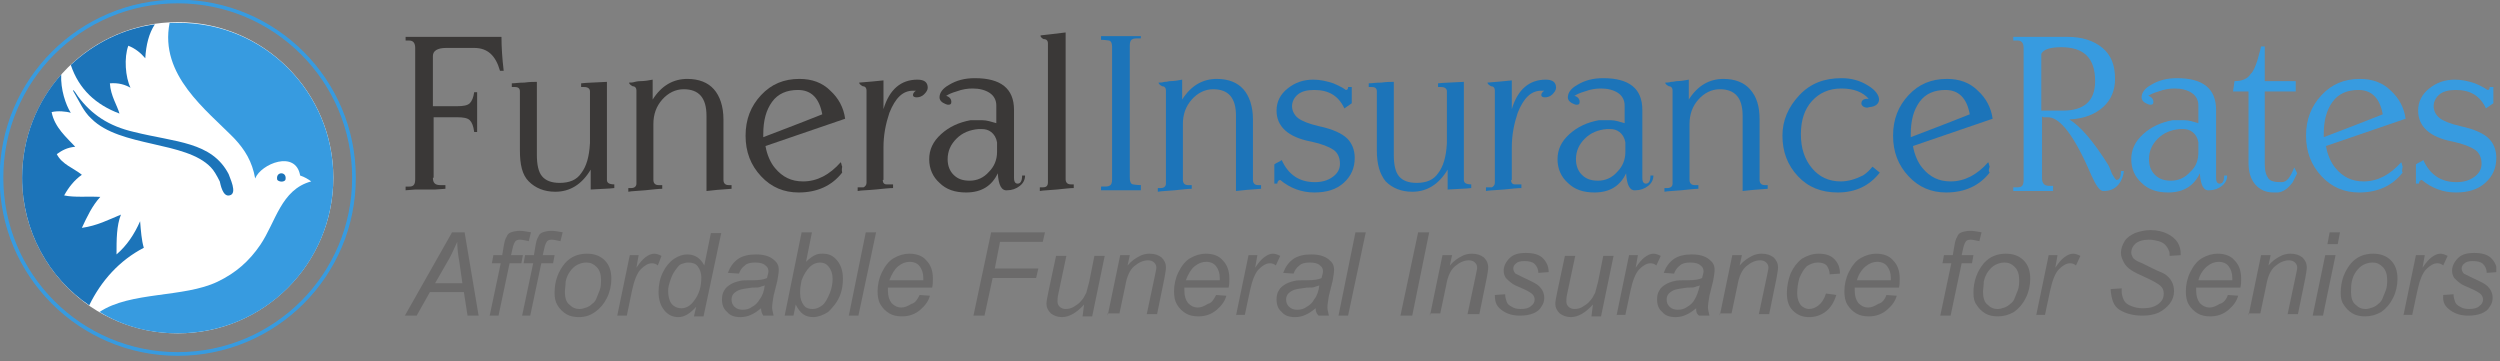 <svg width="339" height="49" viewBox="0 0 339 49" fill="none" xmlns="http://www.w3.org/2000/svg">
<rect x="0" y="0" width="339" height="49" fill="#808080" stroke="none"/>
<g clip-path="url(#clip0)">
<path d="M58.7 24.1C58.7 24.8 59 25.1 59.7 25.1H60.4V25.6L59 25.7H57.6H56.3L55 25.8V25.3H55.5C56.1 25.3 56.3 25 56.3 24.3V6.5C56.3 5.8 56 5.5 55.5 5.5H55V5H68C68 6.4 68.1 7.9 68.3 9.6H67.8C67.2 7.5 66.1 6.5 64.3 6.5H60.5C59.3 6.5 58.7 6.9 58.7 7.6V14.4H62C62.8 14.4 63.4 14.3 63.7 14C64 13.7 64.2 13.2 64.3 12.5H64.7V17.9H64.3C64.2 17.1 64 16.6 63.7 16.3C63.4 16 62.8 15.9 62 15.9H58.8V24.1H58.7Z" fill="#3A3837"/>
<path d="M82.3 24.4C82.3 24.8 82.6 25 83.3 25V25.5C82.6 25.6 81.5 25.6 80.1 25.7V23C78.9 25 77.3 26 75.3 26C73.8 26 72.6 25.5 71.7 24.6C70.8 23.7 70.5 22.3 70.5 20.4V12.4C70.5 12 70.3 11.8 69.8 11.8H69.4V11.3C69.8 11.3 70.3 11.2 71.1 11.2C71.8 11.1 72.4 11.1 72.8 11.1V21C72.8 22.3 73 23.3 73.5 23.9C74 24.5 74.8 24.8 75.9 24.8C77.2 24.8 78.2 24.4 78.8 23.5C79.5 22.6 79.9 21.3 80 19.4V12.4C80 12 79.7 11.8 79.2 11.8H78.8V11.3C79.6 11.2 80.7 11.2 82.3 11.1V24.4Z" fill="#3A3837"/>
<path d="M98.1 24.4C98.1 24.8 98.3 25.1 98.8 25.1H99.2V25.6C97.7 25.7 96.6 25.8 95.8 25.9V15.7C95.8 13.3 94.8 12.1 92.7 12.1C91.6 12.1 90.6 12.6 89.8 13.5C89 14.4 88.6 15.5 88.6 16.8V24.4C88.6 24.8 88.8 25.1 89.3 25.1H89.8V25.6C89.3 25.6 88.5 25.7 87.5 25.8C86.5 25.9 85.7 25.9 85.2 26V25.5H85.6C86 25.5 86.3 25.3 86.3 24.9V12.3C86.3 11.9 86.1 11.7 85.8 11.7C85.4 11.5 85.3 11.3 85.3 11.2C85.5 11.2 85.8 11.2 86.1 11.1C86.5 11 86.8 11 86.9 11C87.4 11 88 10.9 88.5 10.8V13.5C89.7 11.6 91.3 10.7 93.2 10.7C94.8 10.7 96 11.2 96.8 12.1C97.6 13 98.1 14.4 98.1 16.2V24.4Z" fill="#3A3837"/>
<path d="M114.2 23.4C112.8 25.2 110.8 26.1 108.3 26.1C106.3 26.1 104.6 25.4 103.2 23.9C101.8 22.4 101.1 20.6 101.1 18.4C101.1 16.2 101.8 14.4 103.2 12.9C104.6 11.4 106.3 10.7 108.4 10.7C110.1 10.7 111.5 11.2 112.6 12.3C113.7 13.3 114.4 14.6 114.6 16.1L103.8 19.8C104 21 104.5 22.1 105.1 22.8C106.1 24 107.3 24.6 108.9 24.6C110.8 24.6 112.5 23.7 114 22C114.1 22.1 114.1 22.4 114.2 22.6C114.1 23.1 114.2 23.3 114.2 23.4ZM103.5 18.6C105.3 17.9 108 16.9 111.5 15.5C111.1 13.3 110 12.2 108.2 12.2C106.7 12.2 105.5 12.7 104.7 13.8C103.9 14.9 103.5 16.3 103.5 18.2V18.6Z" fill="#3A3837"/>
<path d="M119.7 24.4C119.7 24.8 119.9 25 120.2 25C120.2 25 120.6 25 121.1 25V25.5C120.6 25.5 119.7 25.6 118.7 25.7C117.7 25.8 116.8 25.8 116.3 25.9V25.4C116.7 25.4 117 25.4 117.1 25.4C117.3 25.3 117.5 25.1 117.5 24.8V12.3C117.5 11.9 117.3 11.7 117 11.7C116.6 11.5 116.5 11.3 116.5 11.2C117.8 11.1 118.9 11 119.8 10.9V14.8C120.6 12.1 122.2 10.8 124.4 10.8C125.4 10.8 125.8 11.2 125.8 11.9C125.8 12.2 125.6 12.5 125.3 12.8C125 13.1 124.6 13.2 124.3 13.2C124 13.2 123.8 13.1 123.8 12.9C123.8 12.7 123.9 12.5 124.2 12.3C124.2 12.3 124.1 12.3 124 12.3C123.9 12.3 123.8 12.3 123.8 12.3C122.4 12.3 121.4 13.3 120.6 15.3C120.1 16.8 119.8 18.3 119.8 20V24.4H119.7Z" fill="#3A3837"/>
<path d="M135.3 23.5C134.5 25.2 133.1 26.1 131 26.1C129.5 26.1 128.3 25.7 127.4 24.8C126.5 24 126 22.9 126 21.6C126 20.3 126.5 19.2 127.6 18.2C128.7 17.2 130 16.6 131.6 16.3C131.9 16.3 132.2 16.3 132.6 16.3H133.2C133.8 16.3 134.4 16.5 135.1 16.7V14.3C135.1 13.6 134.8 13 134.2 12.6C133.6 12.2 132.8 12 131.9 12C131.2 12 130.5 12.1 129.7 12.4C129 12.6 128.6 12.8 128.3 13C128.7 13.1 129 13.4 129 13.8C129 14.1 128.9 14.2 128.6 14.2C128.5 14.2 128.4 14.2 128.2 14.1C127.7 13.9 127.4 13.6 127.4 13.2C127.4 12.6 127.8 12 128.7 11.5C129.7 10.9 130.8 10.6 132.2 10.6C135.7 10.6 137.5 12 137.5 14.9V24.1C137.5 24.7 137.7 24.9 138 24.9C138.4 24.9 138.6 24.5 138.6 23.8H139C139 24.3 138.8 24.8 138.3 25.2C137.8 25.6 137.2 25.8 136.6 25.8C135.8 25.9 135.4 25.1 135.3 23.5ZM135.2 20.6V19.3C135.1 18.7 134.8 18.2 134.4 17.9C134 17.6 133.6 17.5 133.1 17.5H132.7C131.5 17.6 130.5 18 129.7 18.8C128.9 19.6 128.5 20.5 128.5 21.6C128.5 22.5 128.8 23.2 129.3 23.7C129.9 24.3 130.6 24.5 131.5 24.5C132.5 24.5 133.4 24.1 134.1 23.3C134.8 22.6 135.2 21.7 135.2 20.6Z" fill="#3A3837"/>
<path d="M141.1 4.9V4.8C141.9 4.7 143 4.6 144.5 4.4V24.3C144.5 24.7 144.7 25 145.2 25H145.6V25.5C145.1 25.5 144.3 25.6 143.3 25.7C142.3 25.8 141.5 25.8 141 25.9V25.4H141.4C141.9 25.4 142.1 25.2 142.1 24.7V5.9C142.1 5.5 141.9 5.3 141.5 5.3C141.3 5.2 141.1 5 141.1 4.9Z" fill="#3A3837"/>
<path d="M153.2 24.1C153.2 24.6 153.3 24.9 153.6 25C153.7 25 154.1 25.1 154.7 25.1V25.8H149.3V25.3C149.9 25.3 150.3 25.3 150.4 25.2C150.7 25.1 150.8 24.8 150.8 24.3V6.4C150.8 5.9 150.7 5.6 150.4 5.5C150.3 5.5 149.9 5.4 149.3 5.4V4.9H154.7V5.2C154.1 5.2 153.7 5.2 153.6 5.3C153.3 5.4 153.2 5.7 153.2 6.2V24.1Z" fill="#1C74B9"/>
<path d="M169.9 24.4C169.9 24.8 170.1 25.1 170.6 25.1H171V25.6C169.5 25.7 168.4 25.8 167.6 25.9V15.7C167.6 13.3 166.6 12.1 164.5 12.1C163.4 12.1 162.4 12.6 161.6 13.5C160.8 14.4 160.4 15.5 160.4 16.8V24.4C160.4 24.8 160.6 25.1 161.1 25.1H161.6V25.6C161.1 25.6 160.3 25.7 159.3 25.8C158.3 25.9 157.5 25.9 157 26V25.5H157.4C157.8 25.5 158.1 25.3 158.1 24.9V12.3C158.1 11.9 157.9 11.7 157.6 11.7C157.2 11.5 157.1 11.3 157.1 11.2C157.3 11.2 157.6 11.2 157.9 11.1C158.3 11.1 158.5 11 158.7 11C159.2 11 159.8 10.9 160.3 10.8V13.5C161.5 11.6 163.1 10.7 165 10.7C166.6 10.7 167.8 11.2 168.6 12.1C169.4 13 169.9 14.4 169.9 16.2V24.4Z" fill="#1C74B9"/>
<path d="M183.7 21.4C183.7 22.8 183.2 23.9 182.2 24.8C181.2 25.7 179.9 26.1 178.2 26.1C176.5 26.1 174.9 25.5 173.6 24.4C173.4 24.4 173.2 24.6 173.2 24.9H172.8V22.3C172.9 22.2 173.1 22.1 173.3 22C173.5 21.9 173.7 21.8 173.8 21.7C174.7 23.7 176.2 24.7 178.3 24.7C179.2 24.7 180 24.5 180.7 24C181.4 23.5 181.7 22.9 181.7 22.2C181.7 21.4 181.4 20.7 180.8 20.3C180.2 19.9 179.2 19.5 177.8 19.2C174.6 18.6 173.1 17.1 173.1 15C173.1 13.8 173.6 12.8 174.6 12C175.6 11.2 176.7 10.8 178.1 10.8C179 10.8 179.9 11 180.8 11.3C181.5 11.6 182.1 11.9 182.5 12.2C182.7 12.2 182.8 12.1 182.8 11.8H183.3V14C183 14.2 182.6 14.5 182.3 14.7C181.5 13 180.2 12.2 178.2 12.2C177.2 12.2 176.5 12.4 176 12.8C175.5 13.2 175.2 13.8 175.2 14.4C175.2 15 175.5 15.6 176 16C176.5 16.4 177.5 16.8 178.8 17.1C180.7 17.5 182 18.1 182.7 18.8C183.3 19.4 183.7 20.3 183.7 21.4Z" fill="#1C74B9"/>
<path d="M198.5 24.4C198.5 24.8 198.8 25 199.5 25V25.5C198.8 25.6 197.7 25.6 196.3 25.7V23C195.1 25 193.5 26 191.5 26C190 26 188.8 25.5 187.9 24.6C187.1 23.6 186.7 22.3 186.7 20.4V12.4C186.7 12 186.5 11.8 186 11.8H185.6V11.3C186 11.3 186.5 11.2 187.3 11.2C188 11.1 188.6 11.1 189 11.1V21C189 22.3 189.2 23.3 189.7 23.9C190.2 24.5 191 24.8 192.1 24.8C193.4 24.8 194.4 24.4 195 23.5C195.7 22.6 196.1 21.3 196.2 19.4V12.4C196.2 12 195.9 11.8 195.4 11.8H195V11.3C195.8 11.2 196.9 11.2 198.5 11.1V24.4Z" fill="#1C74B9"/>
<path d="M204.9 24.4C204.9 24.8 205.1 25 205.4 25C205.4 25 205.8 25 206.3 25V25.5C205.8 25.5 204.9 25.6 203.9 25.7C202.8 25.8 202 25.8 201.5 25.9V25.4C201.9 25.4 202.2 25.4 202.3 25.4C202.5 25.3 202.7 25.1 202.7 24.8V12.3C202.7 11.9 202.5 11.7 202.2 11.7C201.8 11.5 201.7 11.3 201.7 11.2C203 11.1 204.1 11 205 10.9V14.8C205.8 12.1 207.4 10.8 209.6 10.8C210.6 10.8 211 11.2 211 11.9C211 12.2 210.8 12.5 210.5 12.8C210.2 13.1 209.8 13.2 209.5 13.2C209.2 13.2 209 13.1 209 12.9C209 12.7 209.1 12.5 209.4 12.3C209.4 12.3 209.3 12.3 209.2 12.3C209.1 12.3 209 12.3 209 12.3C207.6 12.3 206.6 13.3 205.8 15.3C205.3 16.8 205 18.3 205 20V24.4H204.9Z" fill="#1C74B9"/>
<path d="M220.5 23.5C219.7 25.2 218.3 26.1 216.2 26.1C214.7 26.1 213.5 25.7 212.6 24.8C211.7 24 211.2 22.9 211.2 21.6C211.2 20.3 211.7 19.2 212.8 18.2C213.9 17.2 215.2 16.6 216.8 16.3C217.1 16.3 217.4 16.3 217.8 16.3H218.4C219 16.3 219.6 16.5 220.3 16.7V14.3C220.3 13.6 220 13 219.4 12.6C218.8 12.2 218 12 217.1 12C216.4 12 215.7 12.1 214.9 12.4C214.2 12.6 213.8 12.8 213.5 13C213.9 13.1 214.2 13.4 214.2 13.8C214.2 14.1 214.1 14.2 213.8 14.2C213.7 14.2 213.6 14.2 213.4 14.1C212.9 13.9 212.6 13.6 212.6 13.2C212.6 12.6 213 12 213.9 11.5C214.9 10.9 216 10.6 217.4 10.6C220.9 10.6 222.7 12 222.7 14.9V24.1C222.7 24.7 222.9 24.9 223.2 24.9C223.6 24.9 223.8 24.5 223.8 23.8H224.2C224.2 24.3 224 24.8 223.5 25.2C223 25.6 222.4 25.8 221.8 25.8C221 25.9 220.6 25.1 220.5 23.5ZM220.4 20.6V19.3C220.3 18.7 220 18.2 219.6 17.9C219.2 17.6 218.8 17.5 218.3 17.5H217.9C216.7 17.6 215.7 18 214.9 18.8C214.1 19.6 213.7 20.5 213.7 21.6C213.7 22.5 214 23.2 214.5 23.7C215.1 24.3 215.8 24.5 216.7 24.5C217.7 24.5 218.6 24.1 219.3 23.3C220 22.6 220.4 21.7 220.4 20.6Z" fill="#1C74B9"/>
<path d="M238.6 24.4C238.6 24.8 238.8 25.1 239.3 25.1H239.7V25.6C238.2 25.7 237.1 25.8 236.3 25.9V15.7C236.3 13.3 235.3 12.1 233.2 12.1C232.1 12.1 231.1 12.6 230.3 13.5C229.5 14.4 229.1 15.5 229.1 16.8V24.4C229.1 24.8 229.3 25.1 229.8 25.1H230.3V25.6C229.8 25.6 229 25.7 228 25.8C227 25.9 226.2 25.9 225.7 26V25.5H226.1C226.5 25.5 226.8 25.3 226.8 24.9V12.3C226.8 11.9 226.6 11.7 226.3 11.7C225.9 11.5 225.8 11.3 225.8 11.2C226 11.2 226.3 11.2 226.6 11.1C227 11.1 227.2 11 227.4 11C227.9 11 228.5 10.9 229 10.8V13.5C230.2 11.6 231.8 10.7 233.7 10.7C235.3 10.7 236.5 11.2 237.3 12.1C238.2 13.1 238.6 14.4 238.6 16.2V24.4Z" fill="#1C74B9"/>
<path d="M253.9 22.6C254 22.7 254.2 22.8 254.4 23C254.6 23.2 254.8 23.3 254.9 23.4C253.5 25.2 251.6 26.1 249.2 26.1C247 26.1 245.2 25.4 243.8 23.9C242.4 22.4 241.7 20.6 241.7 18.4C241.7 16.3 242.5 14.5 244 12.9C245.5 11.3 247.4 10.6 249.7 10.6C251 10.6 252.2 10.9 253.3 11.6C254.3 12.2 254.8 12.9 254.8 13.5C254.8 14 254.4 14.4 253.7 14.5C253.5 14.5 253.3 14.6 253.2 14.6C252.8 14.6 252.5 14.4 252.4 14.1C252.4 13.8 252.5 13.6 252.7 13.5C252.9 13.4 253.1 13.4 253.1 13.4H253.4C252.6 12.5 251.4 12 249.7 12C248 12 246.7 12.6 245.7 13.7C244.7 14.8 244.2 16.3 244.2 18.2C244.2 20.1 244.7 21.6 245.7 22.8C246.7 24 248 24.6 249.6 24.6C250.6 24.6 251.6 24.3 252.6 23.8C253.1 23.5 253.6 23 253.9 22.6Z" fill="#1C74B9"/>
<path d="M269.8 23.4C268.4 25.2 266.4 26.1 263.9 26.1C261.9 26.1 260.2 25.4 258.8 23.9C257.4 22.4 256.7 20.6 256.7 18.4C256.7 16.2 257.4 14.4 258.8 12.9C260.2 11.4 261.9 10.7 264 10.7C265.7 10.7 267.1 11.2 268.2 12.3C269.3 13.3 270 14.6 270.2 16.1L259.4 19.8C259.6 21 260.1 22.1 260.7 22.8C261.7 24 262.9 24.6 264.5 24.6C266.4 24.6 268.1 23.7 269.6 22C269.7 22.1 269.7 22.4 269.8 22.6C269.6 23.1 269.7 23.3 269.8 23.4ZM259.1 18.6C260.9 17.9 263.6 16.9 267.1 15.5C266.7 13.3 265.6 12.2 263.8 12.2C262.3 12.2 261.1 12.7 260.3 13.8C259.5 14.9 259.1 16.3 259.1 18.2V18.6Z" fill="#1C74B9"/>
<path d="M276.9 15.8V24.2C276.9 24.8 277.2 25.2 277.8 25.2H278.4V25.9H273V25.4H273.6C274.2 25.4 274.4 25.1 274.4 24.4V6.5C274.4 5.8 274.1 5.5 273.6 5.5H273V5H280.4C282.3 5 283.9 5.5 285.1 6.5C286.3 7.5 286.8 8.9 286.8 10.7C286.8 12.2 286.3 13.5 285.2 14.5C284.1 15.5 282.6 16.1 280.6 16.2C282.1 17.1 283.9 19.2 285.9 22.4C285.9 22.4 286.1 22.8 286.4 23.6C286.7 24.1 286.9 24.4 287 24.4C287.4 24.4 287.6 24 287.6 23.2H288C287.9 24 287.6 24.7 287.1 25.2C286.6 25.7 286 25.9 285.2 25.9C284.7 25.9 284.2 25.1 283.6 23.8C281.3 18.4 279.3 15.8 277.6 15.9H277.1L276.9 15.8ZM276.9 15H278.3H279.7C282.6 15 284.1 13.7 284.1 11C284.1 7.9 282.6 6.4 279.5 6.4C278 6.4 277.1 6.7 276.8 7.3V15H276.9Z" fill="#379BE0"/>
<path d="M298.3 23.5C297.5 25.2 296.1 26.1 294 26.1C292.5 26.1 291.3 25.7 290.4 24.8C289.5 24 289 22.9 289 21.6C289 20.3 289.5 19.2 290.6 18.2C291.7 17.2 293 16.6 294.6 16.3C294.9 16.3 295.2 16.3 295.6 16.3H296.2C296.8 16.3 297.4 16.5 298.1 16.7V14.3C298.1 13.6 297.8 13 297.2 12.6C296.6 12.2 295.8 12 294.9 12C294.2 12 293.5 12.1 292.7 12.4C292 12.6 291.6 12.8 291.3 13C291.7 13.1 292 13.4 292 13.8C292 14.1 291.9 14.2 291.6 14.2C291.5 14.2 291.4 14.2 291.2 14.1C290.7 13.9 290.4 13.6 290.4 13.2C290.4 12.6 290.8 12 291.7 11.5C292.7 10.9 293.8 10.6 295.2 10.6C298.7 10.6 300.5 12 300.5 14.9V24.1C300.5 24.7 300.7 24.9 301 24.9C301.4 24.9 301.6 24.5 301.6 23.8H302C302 24.3 301.8 24.8 301.3 25.2C300.8 25.6 300.2 25.8 299.6 25.8C298.8 25.9 298.4 25.1 298.3 23.5ZM298.1 20.6V19.3C298 18.7 297.7 18.2 297.3 17.9C296.9 17.6 296.5 17.5 296 17.5H295.6C294.4 17.6 293.4 18 292.6 18.8C291.8 19.6 291.4 20.5 291.4 21.6C291.4 22.5 291.7 23.2 292.2 23.7C292.8 24.3 293.5 24.5 294.4 24.5C295.4 24.5 296.3 24.1 297 23.3C297.8 22.6 298.1 21.7 298.1 20.6Z" fill="#379BE0"/>
<path d="M307.1 22.3C307.1 23.2 307.3 23.8 307.6 24.2C307.9 24.6 308.5 24.7 309.4 24.7C310.1 24.7 310.6 24 311.1 22.7L311.5 23.5C311.3 23.9 311.1 24.3 310.9 24.7C310.3 25.5 309.7 26 308.9 26.1C308.7 26.1 308.5 26.1 308.3 26.1C307.2 26.1 306.4 25.7 305.8 25C305.2 24.3 304.9 23.3 304.9 22.1V12.4H302.8L303 11C304 11 304.8 10.7 305.2 10C305.5 9.8 305.8 9.1 306.1 8.2C306.4 7.1 306.6 6.4 306.6 6.3H307.1V11H311.3V12.4H307.1V22.3Z" fill="#379BE0"/>
<path d="M325.8 23.4C324.4 25.2 322.4 26.1 319.9 26.1C317.9 26.1 316.2 25.4 314.8 23.9C313.4 22.4 312.7 20.6 312.7 18.4C312.7 16.2 313.4 14.4 314.8 12.9C316.2 11.4 317.9 10.7 320 10.7C321.7 10.7 323.1 11.2 324.2 12.3C325.3 13.3 326 14.6 326.2 16.1L315.4 19.8C315.6 21 316.1 22.1 316.7 22.8C317.7 24 318.9 24.6 320.5 24.6C322.4 24.6 324.1 23.7 325.6 22C325.7 22.1 325.7 22.4 325.8 22.6C325.7 23.1 325.7 23.3 325.8 23.4ZM315.1 18.6C316.9 17.9 319.6 16.9 323.1 15.5C322.7 13.3 321.6 12.2 319.8 12.2C318.3 12.2 317.1 12.7 316.3 13.8C315.5 14.9 315.1 16.3 315.1 18.2V18.6Z" fill="#379BE0"/>
<path d="M338.5 21.4C338.5 22.8 338 23.9 337 24.8C336 25.7 334.7 26.1 333 26.1C331.3 26.1 329.7 25.5 328.4 24.4C328.2 24.4 328 24.6 328 24.9H327.6V22.3C327.7 22.2 327.9 22.1 328.1 22C328.3 21.9 328.5 21.8 328.6 21.7C329.5 23.7 331 24.7 333.1 24.7C334 24.7 334.8 24.5 335.5 24C336.2 23.5 336.5 22.9 336.5 22.2C336.5 21.4 336.2 20.7 335.6 20.3C335 19.9 334 19.5 332.6 19.2C329.4 18.6 327.9 17.1 327.9 15C327.9 13.8 328.4 12.8 329.4 12C330.4 11.2 331.5 10.8 332.9 10.8C333.8 10.8 334.7 11 335.6 11.3C336.3 11.6 336.9 11.9 337.3 12.2C337.5 12.2 337.6 12.1 337.6 11.8H338.1V14C337.8 14.2 337.4 14.5 337.1 14.7C336.3 13 335 12.2 333 12.2C332 12.2 331.3 12.4 330.8 12.8C330.3 13.2 330 13.8 330 14.4C330 15 330.3 15.6 330.8 16C331.3 16.4 332.3 16.8 333.6 17.1C335.5 17.5 336.8 18.1 337.5 18.8C338.1 19.4 338.5 20.3 338.5 21.4Z" fill="#379BE0"/>
<path d="M24.1 45.2C35.753 45.2 45.2 35.753 45.2 24.1C45.2 12.447 35.753 3 24.1 3C12.447 3 3 12.447 3 24.1C3 35.753 12.447 45.2 24.1 45.2Z" fill="white"/>
<path fill-rule="evenodd" clip-rule="evenodd" d="M45.2 24.1C45.2 35.8 35.8 45.2 24.1 45.2C20.2 45.2 16.6 44.2 13.5 42.3C17.7 39.5 24.9 40.4 29.5 38.2C32 37 33.8 35.4 35.3 33.2C37.4 30.1 38.1 25.7 42.2 24.6C41.8 24.3 41.3 24 40.7 23.8C40.1 20.3 35.4 22.2 34.6 24.2C34.2 21.9 33.2 20.3 31.8 18.8C28 14.9 21.6 10.2 23 3.1C23.4 3.1 23.7 3.1 24.1 3.1C35.8 3 45.2 12.5 45.2 24.1Z" fill="#379BE0"/>
<path fill-rule="evenodd" clip-rule="evenodd" d="M19.5 33.6C16.2 35.3 13.7 38.1 12.1 41.4C6.6 37.7 3 31.3 3 24.1C3 18.7 5 13.8 8.3 10.1C8.2 12.1 8.9 14.2 9.6 15.3C9 15.1 7.8 15 7 15.2C7.4 17.3 9.1 18.7 10.2 19.9C9.1 20 8.4 20.4 7.7 20.9C8.4 22.3 10 22.8 11.1 23.7C10.1 24.4 9.3 25.4 8.7 26.5C10.1 26.8 11.9 26.6 13.6 26.7C12.5 27.9 11.8 29.4 11.1 30.9C13.2 30.6 14.7 29.8 16.4 29.1C15.8 30.6 15.8 32.5 15.8 34.5C17.2 33.3 18.2 31.8 19 30C19.1 31.3 19.2 32.6 19.5 33.6Z" fill="#1C74B9"/>
<path fill-rule="evenodd" clip-rule="evenodd" d="M21 3.3C20.2 4.5 19.8 6.1 19.7 7.9C19.1 7.2 18.4 6.6 17.4 6.2C16.8 7.8 17 10.5 17.7 11.9C17 11.5 16.1 11.2 14.9 11.3C15 13 15.9 14.3 16.2 15.4C13 14.2 10.7 12.1 9.6 8.8C12.7 5.9 16.6 3.9 21 3.3Z" fill="#1C74B9"/>
<path d="M24.1 48C37.3 48 48 37.3 48 24.1C48 10.9 37.3 0.2 24.1 0.2C10.9 0.2 0.2 10.9 0.2 24.1C0.2 37.3 10.9 48 24.1 48Z" stroke="#379BE0" stroke-width="0.5" stroke-miterlimit="10"/>
<path fill-rule="evenodd" clip-rule="evenodd" d="M31.1 26.5C30.2 26.7 29.9 25 29.8 24.6C29.4 23.8 29 23.1 28.6 22.7C25.2 19.1 16.3 20 12.4 16.1C11.3 15.1 10.8 13.8 9.9 12.3C9.9 12 10.4 12.8 10.6 13.1C12.4 15.5 14.7 17.1 18.2 17.9C23.8 19.3 28.7 19.2 31 23.6C31.1 24 32.3 26.3 31.1 26.5Z" fill="#1C74B9"/>
<path fill-rule="evenodd" clip-rule="evenodd" d="M38.7 24.4C38.5 24.7 37.9 24.7 37.6 24.4C37.3 23.2 39 23.2 38.7 24.4Z" fill="#1C74B9"/>
<path d="M54.9 42.8L61.3 31.5H63L64.9 42.8H63.4L62.9 39.6H58.3L56.5 42.8H54.9ZM59 38.4H62.7L62.3 35.6C62.1 34.5 62 33.5 62 32.8C61.7 33.4 61.4 34.2 60.9 35.1L59 38.4Z" fill="#6B6A6A"/>
<path d="M66.4 42.8L67.9 35.7H66.7L66.9 34.6H68.1L68.3 33.4C68.4 32.8 68.5 32.4 68.7 32.1C68.8 31.8 69 31.6 69.3 31.5C69.6 31.4 70 31.3 70.5 31.3C70.9 31.3 71.4 31.4 72 31.5L71.7 32.7C71.2 32.6 70.8 32.5 70.5 32.5C70.2 32.5 70 32.6 69.9 32.7C69.8 32.8 69.6 33.2 69.5 33.7L69.3 34.6H70.9L70.7 35.7H69.1L67.6 42.8H66.4Z" fill="#6B6A6A"/>
<path d="M70.8 42.8L72.3 35.7H71L71.2 34.6H72.4L72.6 33.4C72.7 32.8 72.8 32.4 73 32.1C73.1 31.8 73.3 31.6 73.6 31.5C73.9 31.4 74.3 31.3 74.8 31.3C75.2 31.3 75.7 31.4 76.3 31.5L76 32.7C75.5 32.6 75.1 32.5 74.8 32.5C74.5 32.5 74.3 32.6 74.2 32.7C74.1 32.8 73.9 33.2 73.8 33.7L73.6 34.6H75.2L75 35.7H73.4L71.9 42.8H70.8Z" fill="#6B6A6A"/>
<path d="M75.2 39.7C75.2 38.1 75.7 36.8 76.6 35.7C77.4 34.8 78.4 34.4 79.6 34.4C80.6 34.4 81.4 34.7 82 35.3C82.6 35.9 82.9 36.7 82.9 37.8C82.9 38.7 82.7 39.6 82.3 40.4C81.9 41.2 81.4 41.8 80.7 42.3C80 42.8 79.3 43 78.5 43C77.9 43 77.3 42.9 76.8 42.6C76.3 42.3 75.9 41.9 75.6 41.4C75.3 40.9 75.2 40.4 75.2 39.7ZM76.6 39.6C76.6 40.4 76.8 41 77.2 41.3C77.6 41.7 78 41.9 78.6 41.9C78.9 41.9 79.2 41.8 79.5 41.7C79.8 41.6 80.1 41.4 80.3 41.2C80.6 41 80.8 40.7 80.9 40.4C81 40.1 81.2 39.7 81.3 39.4C81.5 38.9 81.5 38.4 81.5 37.9C81.5 37.2 81.3 36.6 80.9 36.2C80.5 35.8 80.1 35.6 79.5 35.6C79.1 35.6 78.7 35.7 78.3 35.9C77.9 36.1 77.6 36.4 77.3 36.8C77 37.2 76.8 37.7 76.7 38.2C76.7 38.7 76.6 39.2 76.6 39.6Z" fill="#6B6A6A"/>
<path d="M83.7 42.8L85.4 34.6H86.6L86.3 36.3C86.7 35.7 87.1 35.2 87.5 34.9C87.9 34.6 88.3 34.4 88.7 34.4C89 34.4 89.3 34.5 89.7 34.7L89.2 36C89 35.8 88.7 35.7 88.4 35.7C87.9 35.7 87.4 36 86.9 36.5C86.4 37 86 38 85.7 39.4L85 42.8H83.7Z" fill="#6B6A6A"/>
<path d="M94.4 41.6C93.6 42.5 92.8 43 92 43C91.2 43 90.6 42.7 90.1 42.1C89.6 41.5 89.3 40.7 89.3 39.6C89.3 38.6 89.5 37.7 89.9 36.9C90.3 36.1 90.8 35.5 91.4 35.1C92 34.7 92.6 34.5 93.2 34.5C94.2 34.5 95 35 95.5 36L96.4 31.6H97.8L95.4 42.9H94.1L94.4 41.6ZM90.6 39.4C90.6 40 90.7 40.4 90.8 40.7C90.9 41 91.1 41.3 91.4 41.5C91.7 41.7 92 41.8 92.4 41.8C93 41.8 93.6 41.5 94.1 40.8C94.8 39.9 95.1 38.9 95.1 37.6C95.1 37 94.9 36.5 94.6 36.1C94.3 35.7 93.8 35.6 93.3 35.6C93 35.6 92.7 35.7 92.4 35.8C92.1 35.9 91.9 36.2 91.6 36.6C91.3 37 91.1 37.4 90.9 38C90.7 38.6 90.6 39 90.6 39.4Z" fill="#6B6A6A"/>
<path d="M103.2 41.8C102.7 42.2 102.3 42.5 101.8 42.7C101.4 42.9 100.9 43 100.4 43C99.6 43 99 42.8 98.6 42.3C98.1 41.9 97.9 41.3 97.9 40.6C97.9 40.1 98 39.7 98.2 39.4C98.4 39 98.7 38.8 99 38.6C99.3 38.4 99.8 38.2 100.3 38.1C100.6 38 101.2 38 102.1 38C103 38 103.6 37.9 104 37.7C104.1 37.3 104.2 37 104.2 36.8C104.2 36.5 104.1 36.2 103.8 36C103.5 35.7 103 35.6 102.4 35.6C101.8 35.6 101.3 35.7 101 36C100.6 36.3 100.4 36.6 100.2 37.1L98.7 37C99 36.2 99.4 35.6 100.1 35.1C100.7 34.7 101.5 34.5 102.5 34.5C103.5 34.5 104.3 34.7 104.9 35.2C105.4 35.6 105.6 36 105.6 36.6C105.6 37 105.5 37.5 105.4 38.1L104.9 40.1C104.8 40.7 104.7 41.3 104.7 41.7C104.7 42 104.8 42.3 104.9 42.8H103.5C103.3 42.5 103.2 42.2 103.2 41.8ZM103.7 38.7C103.5 38.8 103.3 38.8 103.1 38.9C102.9 39 102.5 39 102 39C101.2 39.1 100.6 39.2 100.3 39.3C100 39.4 99.7 39.6 99.5 39.8C99.3 40 99.2 40.3 99.2 40.6C99.2 41 99.3 41.3 99.6 41.6C99.9 41.9 100.3 42 100.7 42C101.2 42 101.6 41.9 102 41.6C102.4 41.4 102.8 41 103 40.6C103.4 40.1 103.6 39.5 103.7 38.7Z" fill="#6B6A6A"/>
<path d="M106.4 42.8L108.7 31.5H110.1L109.3 35.5C109.7 35.1 110.1 34.8 110.5 34.6C110.9 34.4 111.2 34.4 111.6 34.4C112.4 34.4 113 34.7 113.5 35.3C114 35.9 114.3 36.7 114.3 37.8C114.3 38.5 114.2 39.2 114 39.8C113.8 40.4 113.5 40.9 113.2 41.3C112.9 41.7 112.6 42 112.3 42.3C112 42.5 111.6 42.7 111.3 42.8C111 42.9 110.6 43 110.3 43C109.8 43 109.3 42.9 108.9 42.6C108.5 42.3 108.2 41.9 107.9 41.3L107.6 42.8H106.4ZM108.5 39.5V39.8C108.5 40.5 108.7 41 109 41.4C109.3 41.8 109.7 41.9 110.2 41.9C110.7 41.9 111.1 41.7 111.5 41.4C111.9 41.1 112.2 40.5 112.5 39.8C112.8 39.1 112.9 38.4 112.9 37.8C112.9 37.1 112.7 36.6 112.4 36.2C112.1 35.8 111.7 35.6 111.2 35.6C110.7 35.6 110.2 35.8 109.8 36.2C109.4 36.6 109 37.2 108.7 38C108.6 38.5 108.5 39 108.5 39.5Z" fill="#6B6A6A"/>
<path d="M115.1 42.8L117.4 31.5H118.8L116.4 42.8H115.1Z" fill="#6B6A6A"/>
<path d="M124.7 40L126.1 40.1C125.9 40.8 125.5 41.4 124.8 42C124.1 42.6 123.3 42.9 122.3 42.9C121.7 42.9 121.1 42.8 120.6 42.5C120.1 42.2 119.7 41.8 119.4 41.3C119.1 40.8 119 40.2 119 39.5C119 38.6 119.2 37.7 119.6 36.9C120 36.1 120.5 35.4 121.2 35C121.9 34.6 122.6 34.4 123.3 34.4C124.3 34.4 125.1 34.7 125.6 35.3C126.2 35.9 126.5 36.7 126.5 37.8C126.5 38.2 126.5 38.6 126.4 39H120.4C120.4 39.2 120.4 39.3 120.4 39.4C120.4 40.2 120.6 40.7 120.9 41.1C121.3 41.5 121.7 41.7 122.2 41.7C122.7 41.7 123.1 41.5 123.6 41.2C124.1 41.1 124.4 40.6 124.7 40ZM120.6 38H125.2C125.2 37.9 125.2 37.8 125.2 37.7C125.2 37 125 36.5 124.7 36.1C124.4 35.7 123.9 35.5 123.4 35.5C122.8 35.5 122.3 35.7 121.8 36.1C121.3 36.5 120.9 37.2 120.6 38Z" fill="#6B6A6A"/>
<path d="M132 42.8L134.4 31.5H141.7L141.4 32.8H135.6L134.9 36.4H140.8L140.5 37.7H134.6L133.5 42.8H132Z" fill="#6B6A6A"/>
<path d="M147 41.3C146 42.4 145 43 144 43C143.4 43 142.9 42.8 142.5 42.5C142.1 42.1 141.9 41.7 141.9 41.2C141.9 40.9 142 40.3 142.2 39.4L143.2 34.7H144.6L143.5 39.9C143.4 40.3 143.4 40.7 143.4 40.9C143.4 41.2 143.5 41.4 143.7 41.6C143.9 41.8 144.2 41.9 144.5 41.9C144.9 41.9 145.3 41.8 145.6 41.6C145.9 41.4 146.3 41.2 146.6 40.8C146.9 40.5 147.1 40.1 147.3 39.7C147.4 39.4 147.5 38.9 147.7 38.2L148.4 34.7H149.8L148.1 42.9H146.8L147 41.3Z" fill="#6B6A6A"/>
<path d="M150.2 42.8L151.9 34.6H153.2L152.9 36C153.4 35.4 154 35 154.4 34.8C154.9 34.5 155.4 34.4 155.9 34.4C156.6 34.4 157.1 34.6 157.5 34.9C157.9 35.3 158.1 35.7 158.1 36.3C158.1 36.6 158 37.1 157.9 37.7L156.9 42.6H155.5L156.6 37.4C156.7 36.9 156.8 36.5 156.8 36.3C156.8 36 156.7 35.8 156.5 35.6C156.3 35.4 156 35.3 155.7 35.3C155 35.3 154.4 35.6 153.8 36.1C153.2 36.6 152.8 37.5 152.6 38.7L151.8 42.5H150.2V42.8Z" fill="#6B6A6A"/>
<path d="M164.9 40L166.3 40.1C166.1 40.8 165.7 41.4 165 42C164.3 42.6 163.5 42.9 162.5 42.9C161.9 42.9 161.3 42.8 160.8 42.5C160.3 42.2 159.9 41.8 159.6 41.3C159.3 40.8 159.2 40.2 159.2 39.5C159.2 38.6 159.4 37.7 159.8 36.9C160.2 36.1 160.7 35.4 161.4 35C162.1 34.6 162.8 34.4 163.5 34.4C164.5 34.4 165.3 34.7 165.8 35.3C166.4 35.9 166.7 36.7 166.7 37.8C166.7 38.2 166.7 38.6 166.6 39H160.6C160.6 39.2 160.6 39.3 160.6 39.4C160.6 40.2 160.8 40.7 161.1 41.1C161.5 41.5 161.9 41.7 162.4 41.7C162.9 41.7 163.3 41.5 163.8 41.2C164.3 41.1 164.6 40.6 164.9 40ZM160.8 38H165.4C165.4 37.9 165.4 37.8 165.4 37.7C165.4 37 165.2 36.5 164.9 36.1C164.6 35.7 164.1 35.5 163.6 35.5C163 35.5 162.5 35.7 162 36.1C161.5 36.5 161.1 37.2 160.8 38Z" fill="#6B6A6A"/>
<path d="M167.6 42.8L169.3 34.6H170.5L170.2 36.3C170.6 35.7 171 35.2 171.4 34.9C171.8 34.6 172.2 34.4 172.6 34.4C172.9 34.4 173.2 34.5 173.6 34.7L173 36C172.8 35.8 172.5 35.7 172.2 35.7C171.7 35.7 171.2 36 170.7 36.5C170.2 37 169.8 38 169.5 39.4L168.8 42.7H167.6V42.8Z" fill="#6B6A6A"/>
<path d="M178.4 41.8C177.9 42.2 177.5 42.5 177 42.7C176.6 42.9 176.1 43 175.6 43C174.8 43 174.2 42.8 173.8 42.3C173.3 41.9 173.1 41.3 173.1 40.6C173.1 40.1 173.2 39.7 173.4 39.4C173.6 39 173.9 38.8 174.2 38.6C174.5 38.4 175 38.2 175.5 38.1C175.8 38 176.4 38 177.3 38C178.2 38 178.8 37.9 179.2 37.7C179.3 37.3 179.4 37 179.4 36.8C179.4 36.5 179.3 36.2 179 36C178.7 35.7 178.2 35.6 177.6 35.6C177 35.6 176.5 35.7 176.2 36C175.8 36.3 175.6 36.6 175.4 37.1L174 37C174.3 36.2 174.7 35.6 175.4 35.1C176 34.7 176.8 34.5 177.8 34.5C178.8 34.5 179.6 34.7 180.2 35.2C180.7 35.6 180.9 36 180.9 36.6C180.9 37 180.8 37.5 180.7 38.1L180.2 40.1C180.1 40.7 180 41.3 180 41.7C180 42 180.1 42.3 180.2 42.8H178.8C178.5 42.5 178.4 42.2 178.4 41.8ZM178.9 38.7C178.7 38.8 178.5 38.8 178.3 38.9C178.1 39 177.7 39 177.2 39C176.4 39.1 175.8 39.2 175.5 39.3C175.2 39.4 174.9 39.6 174.7 39.8C174.5 40 174.4 40.3 174.4 40.6C174.4 41 174.5 41.3 174.8 41.6C175.1 41.9 175.5 42 175.9 42C176.4 42 176.8 41.9 177.2 41.6C177.6 41.4 178 41 178.2 40.6C178.6 40.1 178.8 39.5 178.9 38.7Z" fill="#6B6A6A"/>
<path d="M181.5 42.8L183.8 31.5H185.2L182.8 42.8H181.5Z" fill="#6B6A6A"/>
<path d="M189.9 42.8L192.3 31.5H193.8L191.5 42.8H189.9Z" fill="#6B6A6A"/>
<path d="M193.9 42.8L195.6 34.6H196.9L196.6 36C197.1 35.4 197.7 35 198.1 34.8C198.6 34.5 199.1 34.4 199.6 34.4C200.3 34.4 200.8 34.6 201.2 34.9C201.6 35.3 201.8 35.7 201.8 36.3C201.8 36.6 201.7 37.1 201.6 37.7L200.6 42.6H199L200.1 37.4C200.2 36.9 200.3 36.5 200.3 36.3C200.3 36 200.2 35.8 200 35.6C199.8 35.4 199.5 35.3 199.2 35.3C198.5 35.3 197.9 35.6 197.3 36.1C196.7 36.6 196.3 37.5 196.1 38.7L195.3 42.5H193.9V42.8Z" fill="#6B6A6A"/>
<path d="M202.7 40L204.1 39.9C204.1 40.3 204.2 40.6 204.3 40.9C204.4 41.2 204.6 41.4 205 41.6C205.3 41.8 205.7 41.9 206.2 41.9C206.8 41.9 207.3 41.8 207.6 41.5C207.9 41.3 208.1 41 208.1 40.6C208.1 40.4 208 40.1 207.8 39.9C207.6 39.7 207.1 39.4 206.4 39.1C205.7 38.8 205.2 38.6 205 38.4C204.7 38.2 204.4 37.9 204.2 37.7C204 37.4 203.9 37.1 203.9 36.7C203.9 36.1 204.2 35.5 204.7 35C205.2 34.5 205.9 34.3 206.9 34.3C207.9 34.3 208.7 34.5 209.2 35C209.7 35.5 210 36.1 210 36.9L208.6 37C208.6 36.5 208.4 36.1 208.1 35.8C207.8 35.5 207.3 35.4 206.7 35.4C206.2 35.4 205.8 35.5 205.6 35.7C205.3 35.9 205.2 36.2 205.2 36.4C205.2 36.6 205.3 36.9 205.5 37.1C205.7 37.2 206.1 37.4 206.7 37.7C207.8 38.2 208.4 38.5 208.7 38.8C209.1 39.2 209.4 39.7 209.4 40.4C209.4 40.8 209.3 41.2 209 41.6C208.8 42 208.4 42.3 207.9 42.5C207.4 42.7 206.8 42.8 206.1 42.8C205.2 42.8 204.4 42.6 203.7 42.1C203 41.6 202.7 41.1 202.7 40Z" fill="#6B6A6A"/>
<path d="M216 41.3C215 42.4 214 43 213 43C212.4 43 211.9 42.8 211.5 42.5C211.1 42.1 210.9 41.7 210.9 41.2C210.9 40.9 211 40.3 211.2 39.4L212.2 34.7H213.6L212.5 39.9C212.4 40.3 212.4 40.7 212.4 40.9C212.4 41.2 212.5 41.4 212.7 41.6C212.9 41.8 213.2 41.9 213.5 41.9C213.9 41.9 214.3 41.8 214.6 41.6C214.9 41.4 215.3 41.2 215.6 40.8C215.9 40.5 216.1 40.1 216.3 39.7C216.4 39.4 216.5 38.9 216.7 38.2L217.4 34.7H218.8L217.1 42.9H215.8L216 41.3Z" fill="#6B6A6A"/>
<path d="M219.2 42.8L220.9 34.6H222.1L221.8 36.3C222.2 35.7 222.6 35.2 223 34.9C223.4 34.6 223.8 34.4 224.2 34.4C224.5 34.4 224.8 34.5 225.2 34.7L224.6 36C224.4 35.8 224.1 35.7 223.8 35.7C223.3 35.7 222.8 36 222.3 36.5C221.8 37 221.4 38 221.1 39.4L220.4 42.7H219.2V42.8Z" fill="#6B6A6A"/>
<path d="M230 41.8C229.5 42.2 229.1 42.5 228.6 42.7C228.2 42.9 227.7 43 227.2 43C226.4 43 225.8 42.8 225.4 42.3C224.9 41.9 224.7 41.3 224.7 40.6C224.7 40.1 224.8 39.7 225 39.4C225.2 39 225.5 38.8 225.8 38.6C226.1 38.4 226.6 38.2 227.1 38.1C227.4 38 228 38 228.9 38C229.8 38 230.4 37.9 230.8 37.7C230.9 37.3 231 37 231 36.8C231 36.5 230.9 36.2 230.6 36C230.3 35.7 229.8 35.6 229.2 35.6C228.6 35.6 228.1 35.7 227.8 36C227.4 36.3 227.2 36.6 227 37.1L225.6 37C225.9 36.2 226.3 35.6 227 35.1C227.6 34.7 228.4 34.5 229.4 34.5C230.4 34.5 231.2 34.7 231.8 35.2C232.3 35.6 232.5 36 232.5 36.6C232.5 37 232.4 37.5 232.3 38.1L231.8 40.1C231.7 40.7 231.6 41.3 231.6 41.7C231.6 42 231.7 42.3 231.8 42.8H230.4C230 42.5 230 42.2 230 41.8ZM230.5 38.7C230.3 38.8 230.1 38.8 229.9 38.9C229.7 39 229.3 39 228.8 39C228 39.1 227.4 39.2 227.1 39.3C226.8 39.4 226.5 39.6 226.3 39.8C226.1 40 226 40.3 226 40.6C226 41 226.1 41.3 226.4 41.6C226.7 41.9 227.1 42 227.5 42C228 42 228.4 41.9 228.8 41.6C229.2 41.4 229.6 41 229.8 40.6C230.1 40.1 230.3 39.5 230.5 38.7Z" fill="#6B6A6A"/>
<path d="M233.2 42.8L234.9 34.6H236.2L235.9 36C236.4 35.4 237 35 237.4 34.8C237.9 34.5 238.4 34.4 238.9 34.4C239.6 34.4 240.1 34.6 240.5 34.9C240.9 35.3 241.1 35.7 241.1 36.3C241.1 36.6 241 37.1 240.9 37.7L239.9 42.6H238.5L239.6 37.4C239.7 36.9 239.8 36.5 239.8 36.3C239.8 36 239.7 35.8 239.5 35.6C239.3 35.4 239 35.3 238.7 35.3C238 35.3 237.4 35.6 236.8 36.1C236.2 36.6 235.8 37.5 235.6 38.7L234.8 42.5H233.2V42.8Z" fill="#6B6A6A"/>
<path d="M247.6 39.8L249 40C248.7 41 248.2 41.8 247.5 42.3C246.8 42.8 246.1 43 245.3 43C244.4 43 243.7 42.7 243.1 42.1C242.5 41.5 242.3 40.7 242.3 39.7C242.3 38.8 242.5 37.9 242.8 37.1C243.2 36.2 243.7 35.6 244.3 35.1C245 34.7 245.7 34.4 246.6 34.4C247.5 34.4 248.2 34.6 248.7 35.1C249.2 35.6 249.5 36.2 249.5 37.1L248.1 37.2C248.1 36.7 247.9 36.3 247.7 36C247.4 35.7 247 35.6 246.5 35.6C245.9 35.6 245.5 35.8 245 36.1C244.6 36.5 244.3 37 244 37.7C243.8 38.4 243.7 39.1 243.7 39.8C243.7 40.5 243.9 41 244.2 41.4C244.5 41.7 244.9 41.9 245.3 41.9C245.8 41.9 246.2 41.7 246.6 41.4C247 41.1 247.4 40.5 247.6 39.8Z" fill="#6B6A6A"/>
<path d="M255.8 40L257.2 40.1C257 40.8 256.6 41.4 255.9 42C255.2 42.6 254.4 42.9 253.4 42.9C252.8 42.9 252.2 42.8 251.7 42.5C251.2 42.2 250.8 41.8 250.5 41.3C250.2 40.8 250.1 40.2 250.1 39.5C250.1 38.6 250.3 37.7 250.7 36.9C251.1 36.1 251.6 35.4 252.3 35C253 34.6 253.7 34.4 254.4 34.4C255.4 34.4 256.2 34.7 256.7 35.3C257.3 35.9 257.6 36.7 257.6 37.8C257.6 38.2 257.6 38.6 257.5 39H251.5C251.5 39.2 251.5 39.3 251.5 39.4C251.5 40.2 251.7 40.7 252 41.1C252.4 41.5 252.8 41.7 253.3 41.7C253.8 41.7 254.2 41.5 254.7 41.2C255.2 41.1 255.6 40.6 255.8 40ZM251.8 38H256.4C256.4 37.9 256.4 37.8 256.4 37.7C256.4 37 256.2 36.5 255.9 36.1C255.6 35.7 255.1 35.5 254.6 35.5C254 35.5 253.5 35.7 253 36.1C252.5 36.5 252 37.2 251.8 38Z" fill="#6B6A6A"/>
<path d="M263.1 42.8L264.6 35.7H263.4L263.6 34.6H264.8L265 33.4C265.1 32.8 265.2 32.4 265.4 32.1C265.5 31.8 265.7 31.6 266 31.5C266.3 31.4 266.7 31.3 267.2 31.3C267.6 31.3 268.1 31.4 268.7 31.5L268.4 32.7C267.9 32.6 267.5 32.5 267.2 32.5C266.9 32.5 266.7 32.6 266.6 32.7C266.5 32.8 266.3 33.2 266.2 33.7L266 34.6H267.6L267.4 35.7H266L264.5 42.8H263.1Z" fill="#6B6A6A"/>
<path d="M267.6 39.7C267.6 38.1 268.1 36.8 269 35.7C269.8 34.8 270.8 34.4 272 34.4C273 34.4 273.8 34.7 274.4 35.3C275 35.9 275.3 36.7 275.3 37.8C275.3 38.7 275.1 39.6 274.7 40.4C274.3 41.2 273.8 41.8 273.1 42.3C272.4 42.7 271.7 42.9 270.9 42.9C270.3 42.9 269.7 42.8 269.2 42.5C268.7 42.2 268.3 41.8 268 41.3C267.7 40.9 267.6 40.4 267.6 39.7ZM268.9 39.6C268.9 40.4 269.1 41 269.5 41.3C269.9 41.7 270.3 41.9 270.9 41.9C271.2 41.9 271.5 41.8 271.8 41.7C272.1 41.6 272.4 41.4 272.6 41.2C272.9 41 273.1 40.7 273.2 40.4C273.3 40.1 273.5 39.7 273.6 39.4C273.8 38.9 273.8 38.4 273.8 37.9C273.8 37.2 273.6 36.6 273.2 36.2C272.8 35.8 272.4 35.6 271.8 35.6C271.4 35.6 271 35.7 270.6 35.9C270.2 36.1 269.9 36.4 269.6 36.8C269.3 37.2 269.1 37.7 269 38.2C269 38.7 268.9 39.2 268.9 39.6Z" fill="#6B6A6A"/>
<path d="M276.1 42.8L277.8 34.6H279L278.7 36.3C279.1 35.7 279.5 35.2 279.9 34.9C280.3 34.6 280.7 34.4 281.1 34.4C281.4 34.4 281.7 34.5 282.1 34.7L281.5 36C281.3 35.8 281 35.7 280.7 35.7C280.2 35.7 279.7 36 279.2 36.5C278.7 37 278.3 38 278 39.4L277.3 42.7H276.1V42.8Z" fill="#6B6A6A"/>
<path d="M286.2 39.2L287.7 39.1V39.5C287.7 39.9 287.8 40.3 288 40.7C288.2 41.1 288.5 41.3 289 41.5C289.5 41.7 290 41.8 290.6 41.8C291.5 41.8 292.2 41.6 292.7 41.2C293.2 40.8 293.4 40.4 293.4 39.8C293.4 39.4 293.3 39.1 293 38.8C292.7 38.5 292 38.1 290.9 37.6C290 37.2 289.4 36.9 289.1 36.7C288.6 36.4 288.2 36 288 35.6C287.8 35.2 287.6 34.8 287.6 34.3C287.6 33.7 287.8 33.2 288.1 32.7C288.4 32.2 288.9 31.9 289.5 31.6C290.1 31.4 290.8 31.2 291.6 31.2C292.5 31.2 293.3 31.4 293.9 31.7C294.5 32 295 32.4 295.3 32.9C295.6 33.4 295.7 33.9 295.7 34.4C295.7 34.4 295.7 34.5 295.7 34.6L294.2 34.7C294.2 34.4 294.2 34.1 294.1 34C294 33.7 293.8 33.4 293.6 33.2C293.4 33 293.1 32.8 292.7 32.7C292.3 32.6 291.9 32.5 291.4 32.5C290.6 32.5 289.9 32.7 289.5 33.1C289.2 33.4 289 33.8 289 34.2C289 34.5 289.1 34.7 289.2 34.9C289.3 35.1 289.6 35.3 290 35.5C290.3 35.6 290.9 35.9 291.9 36.4C292.7 36.8 293.3 37 293.6 37.2C294 37.5 294.3 37.8 294.5 38.2C294.7 38.6 294.8 39 294.8 39.5C294.8 40.1 294.6 40.7 294.2 41.2C293.8 41.7 293.3 42.1 292.7 42.4C292 42.7 291.3 42.8 290.5 42.8C289.2 42.8 288.2 42.5 287.4 42C286.6 41.5 286.3 40.6 286.2 39.2Z" fill="#6B6A6A"/>
<path d="M302.1 40L303.5 40.1C303.3 40.8 302.9 41.4 302.2 42C301.5 42.6 300.7 42.9 299.7 42.9C299.1 42.9 298.5 42.8 298 42.5C297.5 42.2 297.1 41.8 296.8 41.3C296.5 40.8 296.4 40.2 296.4 39.5C296.4 38.6 296.6 37.7 297 36.9C297.4 36.1 297.9 35.4 298.6 35C299.3 34.6 300 34.4 300.7 34.4C301.7 34.4 302.5 34.7 303 35.3C303.6 35.9 303.9 36.7 303.9 37.8C303.9 38.2 303.9 38.6 303.8 39H297.8C297.8 39.2 297.8 39.3 297.8 39.4C297.8 40.2 298 40.7 298.3 41.1C298.7 41.5 299.1 41.7 299.6 41.7C300.1 41.7 300.5 41.5 301 41.2C301.5 41.1 301.9 40.6 302.1 40ZM298.1 38H302.7C302.7 37.9 302.7 37.8 302.7 37.7C302.7 37 302.5 36.5 302.2 36.1C301.9 35.7 301.4 35.5 300.9 35.5C300.3 35.5 299.8 35.7 299.3 36.1C298.8 36.5 298.3 37.2 298.1 38Z" fill="#6B6A6A"/>
<path d="M304.9 42.8L306.6 34.6H307.9L307.6 36C308.1 35.4 308.7 35 309.1 34.8C309.6 34.5 310.1 34.4 310.6 34.4C311.3 34.4 311.8 34.6 312.2 34.9C312.6 35.3 312.8 35.7 312.8 36.3C312.8 36.6 312.7 37.1 312.6 37.7L311.6 42.6H310.2L311.3 37.4C311.4 36.9 311.5 36.5 311.5 36.3C311.5 36 311.4 35.8 311.2 35.6C311 35.4 310.7 35.3 310.4 35.3C309.7 35.3 309.1 35.6 308.5 36.1C307.9 36.6 307.5 37.5 307.3 38.7L306.5 42.5H304.9V42.8Z" fill="#6B6A6A"/>
<path d="M313.6 42.8L315.3 34.6H316.7L315 42.8H313.6ZM315.6 33.1L315.9 31.5H317.3L317 33.1H315.6Z" fill="#6B6A6A"/>
<path d="M317.4 39.7C317.4 38.1 317.9 36.8 318.8 35.7C319.6 34.8 320.6 34.4 321.8 34.4C322.8 34.4 323.6 34.7 324.2 35.3C324.8 35.9 325.1 36.7 325.1 37.8C325.1 38.7 324.9 39.6 324.5 40.4C324.1 41.2 323.6 41.8 322.9 42.3C322.2 42.7 321.5 42.9 320.7 42.9C320.1 42.9 319.5 42.8 319 42.5C318.5 42.2 318.1 41.8 317.8 41.3C317.5 40.9 317.4 40.4 317.4 39.7ZM318.8 39.6C318.8 40.4 319 41 319.4 41.3C319.8 41.7 320.2 41.9 320.8 41.9C321.1 41.9 321.4 41.8 321.7 41.7C322 41.6 322.3 41.4 322.5 41.2C322.8 41 323 40.7 323.1 40.4C323.2 40.1 323.4 39.7 323.5 39.4C323.7 38.9 323.7 38.4 323.7 37.9C323.7 37.2 323.5 36.6 323.1 36.2C322.7 35.8 322.3 35.6 321.7 35.6C321.3 35.6 320.9 35.7 320.5 35.9C320.1 36.1 319.8 36.4 319.5 36.8C319.2 37.2 319 37.7 318.9 38.2C318.8 38.7 318.8 39.2 318.8 39.6Z" fill="#6B6A6A"/>
<path d="M325.9 42.8L327.6 34.6H328.8L328.5 36.3C328.9 35.7 329.3 35.2 329.7 34.9C330.1 34.6 330.5 34.4 330.9 34.4C331.2 34.4 331.5 34.5 331.9 34.7L331.3 36C331.1 35.8 330.8 35.7 330.5 35.7C330 35.7 329.5 36 329 36.5C328.5 37 328.1 38 327.8 39.4L327.1 42.7H325.9V42.8Z" fill="#6B6A6A"/>
<path d="M331.3 40L332.7 39.9C332.7 40.3 332.8 40.6 332.9 40.9C333 41.2 333.2 41.4 333.6 41.6C333.9 41.8 334.3 41.9 334.8 41.9C335.4 41.9 335.9 41.8 336.2 41.5C336.5 41.3 336.7 41 336.7 40.6C336.7 40.4 336.6 40.1 336.4 39.9C336.2 39.7 335.7 39.4 335 39.1C334.3 38.8 333.8 38.6 333.6 38.4C333.3 38.2 333 37.9 332.8 37.7C332.6 37.4 332.5 37.1 332.5 36.7C332.5 36.1 332.8 35.5 333.3 35C333.8 34.5 334.5 34.3 335.5 34.3C336.5 34.3 337.3 34.5 337.8 35C338.3 35.5 338.6 36.1 338.6 36.9L337.2 37C337.2 36.5 337 36.1 336.7 35.8C336.4 35.5 335.9 35.4 335.3 35.4C334.8 35.4 334.4 35.5 334.2 35.7C333.9 35.9 333.8 36.2 333.8 36.4C333.8 36.6 333.9 36.9 334.1 37.1C334.3 37.2 334.7 37.4 335.3 37.7C336.4 38.2 337 38.5 337.3 38.8C337.7 39.2 338 39.7 338 40.4C338 40.8 337.9 41.2 337.6 41.6C337.4 42 337 42.3 336.5 42.5C336 42.7 335.4 42.8 334.7 42.8C333.8 42.8 333 42.6 332.3 42.1C331.6 41.6 331.2 41.1 331.3 40Z" fill="#6B6A6A"/>
</g>
<defs>
<clipPath id="clip0">
<rect width="338.5" height="48.3" fill="white"/>
</clipPath>
</defs>
</svg>
